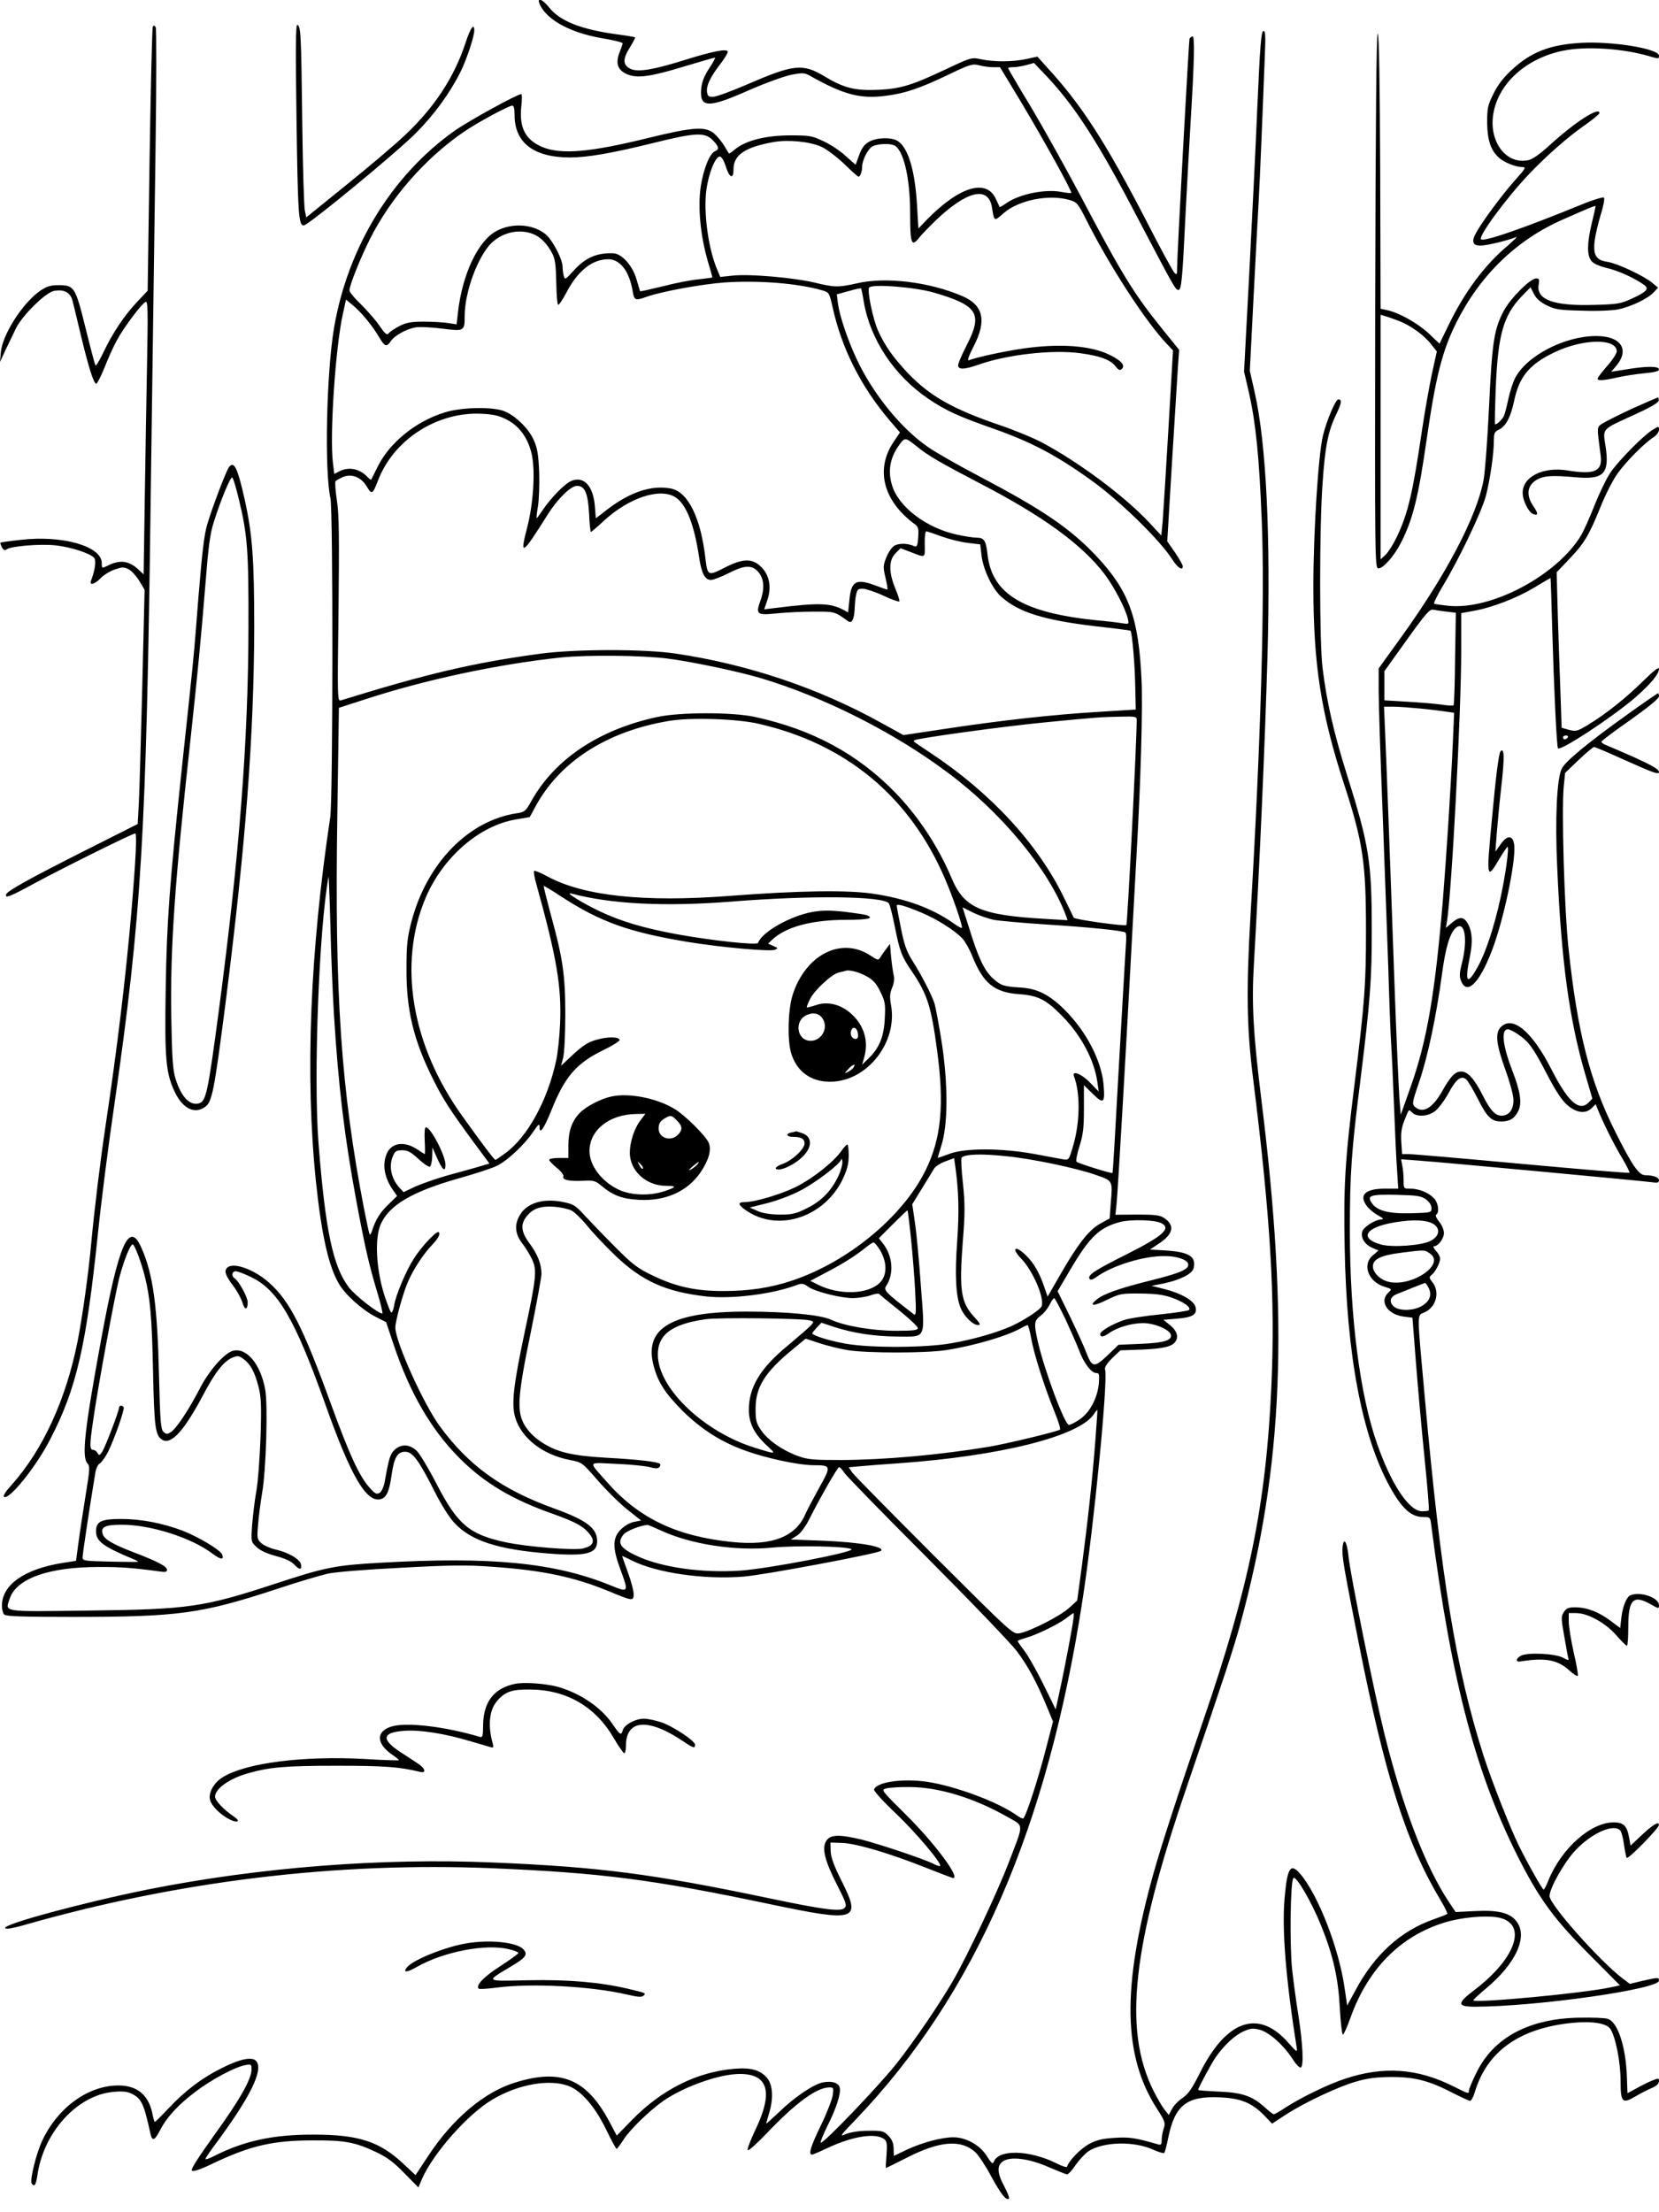 <?xml version="1.0" standalone="no"?>
<!DOCTYPE svg PUBLIC "-//W3C//DTD SVG 20010904//EN"
 "http://www.w3.org/TR/2001/REC-SVG-20010904/DTD/svg10.dtd">
<svg version="1.0" xmlns="http://www.w3.org/2000/svg"
 width="864pt" height="1152pt" viewBox="0 0 864 1152"
 preserveAspectRatio="xMidYMid meet">

<g transform="translate(0,1152) scale(0.1,-0.1)"
fill="#000000" stroke="none">
<path d="M2814 11491 c41 -79 160 -142 321 -170 61 -10 109 -22 108 -27 -1 -5
-9 -28 -18 -51 -20 -56 -7 -89 42 -110 53 -22 120 -13 300 42 83 25 153 45
157 45 3 0 -10 -25 -30 -55 -26 -39 -38 -70 -42 -105 -10 -103 34 -105 248
-10 89 39 187 74 223 81 60 11 68 11 103 -10 169 -94 255 -117 386 -100 100
12 181 40 327 110 114 55 127 58 160 49 20 -5 52 -10 72 -10 l37 0 110 -182
c118 -197 267 -466 261 -473 -2 -2 -27 1 -54 6 -82 15 -213 -11 -281 -57 -20
-14 -37 -24 -38 -22 -1 2 -9 20 -19 41 -49 109 -191 66 -361 -108 l-43 -45 -7
118 c-10 180 -45 299 -98 336 -32 23 -115 21 -155 -4 -22 -13 -37 -34 -49 -69
l-18 -49 -51 45 c-27 26 -79 60 -115 77 -61 29 -73 31 -175 31 -126 0 -231
-27 -285 -71 -17 -15 -32 -25 -34 -23 -1 2 -13 21 -25 41 -12 20 -36 49 -52
63 -46 38 -109 34 -345 -24 -306 -75 -453 -87 -551 -46 -87 37 -120 101 -108
212 4 35 4 63 0 63 -21 0 -277 -141 -349 -192 -326 -232 -554 -605 -626 -1023
-40 -238 -51 -746 -19 -890 14 -61 13 -1567 -1 -1660 -106 -703 -131 -1349
-75 -1894 29 -279 66 -445 120 -536 32 -56 120 -135 189 -171 l57 -29 40 -120
c85 -251 193 -437 339 -585 132 -133 277 -219 494 -295 117 -42 158 -65 190
-108 26 -35 14 -57 -35 -70 -45 -12 -299 8 -411 33 -184 40 -245 92 -352 298
-42 82 -90 162 -106 177 -37 35 -81 37 -115 5 -23 -22 -29 -40 -52 -169 -5
-25 -16 -49 -26 -55 -16 -9 -24 -5 -54 29 -53 61 -102 167 -198 430 -147 404
-216 540 -323 635 -80 72 -193 111 -221 76 -14 -17 -6 -40 36 -95 18 -24 38
-61 45 -82 12 -43 28 -43 28 0 0 26 -47 112 -69 125 -17 11 -13 36 7 36 9 0
44 -13 77 -29 142 -67 230 -217 390 -666 133 -374 213 -510 287 -492 31 8 46
41 58 130 13 88 30 117 70 117 39 0 71 -44 152 -204 36 -72 77 -137 105 -167
87 -93 225 -138 491 -159 194 -15 252 -1 252 64 0 68 -54 109 -222 170 -275
99 -448 224 -599 431 -83 114 -227 432 -230 509 -2 31 40 183 66 242 30 69 85
151 130 196 21 22 35 45 33 55 -3 14 -13 9 -51 -29 -26 -26 -63 -72 -82 -103
-40 -61 -94 -190 -102 -241 -3 -19 -9 -37 -14 -39 -4 -3 -21 40 -39 96 -41
134 -49 288 -18 362 44 101 162 171 408 241 86 24 175 53 200 66 55 28 142
110 186 175 29 43 34 46 34 25 0 -41 24 -6 64 94 68 169 128 239 265 306 50
24 90 49 88 55 -6 17 -64 17 -122 0 -42 -12 -70 -30 -119 -75 l-64 -60 11 42
c6 24 11 124 11 223 0 205 -12 293 -76 524 -21 79 -38 145 -36 147 2 1 42 -22
88 -53 206 -134 354 -187 661 -238 176 -29 429 -51 455 -41 17 8 17 9 -9 20
l-27 12 22 21 c72 67 206 103 386 103 112 0 147 8 106 24 -9 4 -62 11 -116 18
-77 8 -116 8 -167 -1 -116 -21 -264 -105 -283 -161 -4 -14 -241 12 -423 45
-173 32 -291 67 -401 119 -92 44 -186 102 -149 93 211 -56 489 -69 835 -42
411 33 788 29 819 -9 5 -6 19 -60 31 -121 26 -130 35 -155 90 -235 79 -117
100 -181 130 -408 39 -286 22 -461 -60 -627 -120 -243 -407 -479 -699 -575
-113 -37 -220 -53 -356 -53 -143 0 -246 23 -362 79 -81 38 -107 58 -196 147
-56 56 -127 130 -158 163 -50 56 -61 63 -114 74 -105 22 -191 -4 -228 -68 -29
-49 -25 -97 12 -146 18 -22 41 -61 52 -84 26 -56 22 -96 -37 -372 -61 -287
-71 -380 -51 -451 32 -108 143 -195 286 -222 62 -12 63 -13 144 -106 45 -52
114 -120 154 -152 l72 -57 -36 -7 c-22 -4 -50 -20 -70 -40 -43 -43 -44 -94 -3
-205 46 -125 46 -125 -57 -83 -289 116 -617 148 -1193 115 -234 -13 -287 -24
-540 -107 -381 -125 -454 -136 -982 -142 -454 -6 -431 -9 -408 61 35 106 203
166 466 166 116 0 173 -4 321 -24 24 -4 33 -1 33 9 0 18 -52 45 -173 91 -109
42 -154 68 -162 95 -12 37 11 49 99 49 152 0 364 -68 473 -151 43 -32 61 -34
50 -4 -10 24 -122 91 -206 124 -104 39 -216 61 -320 61 -103 0 -131 -13 -131
-64 0 -52 36 -79 194 -145 16 -6 27 -13 25 -14 -2 -1 -68 -1 -146 1 -133 3
-143 4 -143 22 0 16 33 238 66 438 4 25 14 47 25 52 9 6 29 34 43 62 35 73 86
219 80 230 -7 11 -24 10 -24 -2 0 -18 -71 -203 -87 -229 -14 -21 -17 -22 -25
-8 -5 10 -16 17 -23 17 -19 0 -19 25 1 159 23 163 112 646 135 736 23 88 57
175 70 175 9 0 43 -87 63 -166 28 -112 37 -210 43 -494 6 -296 12 -338 50
-359 46 -24 113 50 209 231 64 122 109 179 154 198 28 11 34 11 58 -7 37 -27
58 -67 78 -143 14 -54 16 -97 11 -260 -4 -107 -13 -235 -22 -285 -9 -49 -18
-129 -22 -177 -6 -87 -6 -87 24 -115 19 -18 55 -34 100 -46 45 -12 79 -27 93
-42 29 -31 42 -32 38 -3 -4 27 -63 63 -133 79 -27 6 -61 21 -74 33 -22 20 -23
26 -17 96 3 41 13 116 21 165 21 119 31 461 16 540 -24 131 -96 218 -167 201
-44 -11 -124 -101 -173 -196 -58 -112 -124 -212 -152 -228 -18 -12 -24 -11
-38 2 -14 14 -17 57 -23 294 -8 361 -31 529 -92 665 -64 145 -118 20 -211
-488 -85 -463 -100 -602 -70 -635 14 -15 13 -32 -9 -166 -13 -82 -30 -192 -37
-245 l-13 -97 -70 -11 c-200 -32 -316 -114 -316 -223 0 -19 5 -39 12 -46 9 -9
101 -12 353 -12 557 0 671 16 1066 145 107 36 227 71 265 80 40 9 203 22 384
31 256 14 345 15 475 5 260 -18 425 -53 605 -127 125 -52 130 -53 130 -15 0
17 -13 67 -30 113 -16 45 -30 83 -30 85 0 1 23 -9 50 -23 129 -65 378 -101
584 -84 110 9 699 120 714 134 22 22 -111 45 -306 53 l-164 6 32 20 c19 12 43
44 62 81 57 113 150 276 158 276 4 0 16 -12 26 -28 9 -15 203 -214 431 -442
227 -228 438 -448 469 -489 59 -79 101 -157 155 -286 l33 -80 -33 -127 c-43
-170 -111 -378 -123 -378 -5 0 -22 8 -36 19 -97 68 -316 150 -462 172 -127 19
-265 0 -278 -40 -2 -7 46 -61 113 -124 105 -100 243 -263 231 -274 -2 -2 -18
2 -34 11 -46 24 -288 105 -377 127 -114 27 -160 26 -181 -6 -25 -38 -10 -101
53 -226 50 -98 55 -112 41 -125 -20 -20 -107 -9 -393 51 -606 127 -884 163
-1435 186 -582 25 -1220 -25 -1798 -140 -338 -68 -764 -183 -745 -202 6 -6 41
0 94 15 806 231 1632 331 2448 297 563 -24 827 -58 1432 -185 460 -97 486 -89
384 115 -42 83 -57 125 -59 158 l-1 46 60 -2 c73 -2 248 -54 437 -129 75 -30
139 -54 142 -54 39 0 -97 183 -248 332 -128 127 -128 127 -100 135 16 4 72 8
124 7 151 -1 335 -58 504 -154 91 -52 90 -29 9 -240 -59 -155 -214 -483 -290
-615 -71 -122 -190 -297 -289 -425 -88 -113 -389 -428 -400 -418 -3 3 13 41
34 85 47 92 73 173 65 202 -6 25 -40 36 -87 27 -48 -9 -149 -77 -228 -154 -38
-36 -68 -63 -68 -61 0 2 7 26 15 53 24 78 20 149 -10 185 -35 41 -83 55 -169
48 -195 -16 -378 -107 -533 -265 l-81 -83 -36 68 c-120 227 -254 284 -497 207
-159 -50 -321 -187 -447 -378 l-68 -103 -62 58 c-124 117 -234 153 -467 153
-210 1 -362 -32 -517 -110 -27 -14 -48 -21 -48 -17 0 5 25 42 56 83 176 238
245 377 210 425 -19 27 -83 15 -180 -34 -102 -50 -192 -118 -278 -210 -37 -39
-69 -71 -72 -71 -2 0 -7 17 -11 37 -19 102 -79 153 -178 153 -157 0 -314 -113
-396 -285 -31 -65 -67 -207 -56 -225 13 -21 22 -9 29 38 31 228 209 424 400
439 46 4 71 1 94 -11 50 -26 61 -51 96 -209 9 -39 22 -34 50 21 34 66 94 132
186 201 84 63 203 127 258 137 30 6 32 5 32 -23 0 -50 -64 -162 -196 -344 -84
-117 -121 -176 -115 -182 7 -7 42 4 108 36 195 93 314 121 523 121 165 1 219
-9 329 -61 57 -27 93 -54 147 -110 l73 -74 19 45 c61 137 240 338 367 413 135
80 298 108 397 70 67 -26 138 -109 196 -229 26 -54 50 -98 53 -98 3 0 20 22
37 49 35 54 137 152 207 201 109 75 293 140 398 140 149 0 175 -95 81 -291
-26 -55 -44 -102 -40 -106 5 -5 51 38 105 94 146 153 254 232 320 233 22 0 23
-3 18 -40 -3 -22 -30 -92 -61 -156 -54 -111 -67 -154 -47 -154 5 0 42 16 82
35 133 62 252 80 296 44 12 -11 14 -27 10 -81 -3 -38 -5 -68 -3 -68 1 0 50 24
109 54 172 88 283 96 357 28 16 -15 54 -72 83 -127 51 -93 78 -127 92 -114 3
4 -8 32 -25 64 -38 71 -39 109 -5 131 40 26 138 13 238 -32 45 -19 87 -36 93
-37 7 -1 27 20 45 48 19 27 49 59 67 72 76 50 238 55 339 8 29 -13 55 -20 57
-16 3 4 12 39 20 78 35 171 96 219 270 211 108 -5 163 -27 229 -93 l42 -44 70
46 c100 65 277 148 370 174 59 17 108 23 185 23 121 0 195 -20 320 -85 42 -21
80 -39 86 -39 6 0 17 19 24 43 64 215 233 335 508 363 106 10 179 -2 199 -32
27 -42 53 -172 53 -272 0 -111 9 -120 79 -78 25 15 63 34 84 43 24 10 37 23
37 35 0 17 -2 17 -37 3 -21 -9 -58 -27 -82 -41 -24 -13 -44 -24 -45 -24 0 0
-2 36 -3 80 -5 161 -48 293 -101 307 -15 5 -79 7 -142 6 -265 -3 -452 -103
-541 -287 -22 -44 -39 -86 -39 -93 0 -18 -2 -17 -78 21 -190 96 -367 108 -570
40 -87 -29 -219 -93 -304 -147 -31 -21 -60 -37 -64 -37 -4 0 -25 16 -47 36
-65 59 -117 77 -239 82 -60 3 -108 6 -108 9 0 10 66 132 90 168 44 64 100 116
147 137 36 16 49 17 84 8 49 -13 124 -80 170 -151 17 -28 37 -48 43 -46 17 6
11 123 -12 272 -12 72 -26 180 -33 242 -13 131 -9 457 7 473 14 14 93 -121
145 -249 63 -157 89 -275 97 -431 4 -74 11 -135 16 -135 4 0 23 41 40 90 91
253 260 424 491 494 81 25 201 37 270 27 163 -25 108 -208 -115 -378 -94 -71
-93 -88 3 -88 320 1 957 91 957 136 0 18 -4 17 -85 -1 l-67 -16 -36 27 c-122
93 -382 386 -382 430 0 42 79 181 138 242 86 89 198 137 231 99 6 -8 15 -42
19 -75 5 -34 11 -64 14 -67 8 -8 168 155 168 172 0 21 -34 0 -96 -59 l-52 -49
-7 38 c-11 65 -29 83 -81 83 -120 0 -272 -136 -340 -302 -10 -27 -22 -48 -25
-48 -6 0 -81 132 -129 229 -44 89 -141 336 -183 466 -144 450 -222 924 -306
1860 -42 461 -42 434 -4 450 62 26 84 106 43 158 -18 22 -18 26 -4 38 20 16
44 63 44 85 0 10 -10 28 -22 41 -12 13 -16 23 -10 23 22 0 52 40 52 69 0 17
-11 42 -25 59 -15 19 -21 33 -15 37 17 11 11 60 -11 84 -28 30 -79 51 -124 51
-35 0 -35 0 -35 44 0 24 -3 58 -7 76 l-6 33 94 -7 c137 -10 1156 -105 1207
-112 33 -5 42 -3 42 9 0 16 -29 27 -72 27 -33 0 -68 51 -157 229 -130 259
-196 516 -242 951 -22 201 -37 725 -25 845 l7 70 71 68 c39 37 75 67 80 67 5
0 83 -33 173 -74 138 -62 165 -71 165 -56 0 13 -32 32 -126 75 -70 31 -137 60
-150 65 -13 5 -24 13 -24 17 0 5 67 55 150 113 93 66 149 112 150 123 0 9 -2
17 -5 17 -2 0 -78 -52 -167 -116 -193 -138 -315 -238 -334 -276 -26 -49 -36
-262 -24 -517 21 -486 63 -793 147 -1079 l36 -123 -20 -21 c-49 -48 -107 4
-193 173 -102 200 -205 285 -266 218 -28 -31 -21 -90 26 -220 23 -63 42 -133
42 -156 1 -51 -23 -83 -62 -83 -33 0 -59 28 -98 106 -43 85 -78 124 -111 124
-33 0 -56 -24 -100 -102 -50 -89 -101 -119 -142 -82 -16 14 -15 22 22 130 45
131 89 342 118 555 19 145 42 221 74 248 46 37 62 -60 31 -184 -14 -54 -14
-70 -4 -95 33 -80 106 4 173 196 59 171 115 453 102 520 -8 46 -37 45 -70 -3
l-27 -38 7 95 c4 52 15 167 25 255 16 143 14 193 -5 173 -9 -9 -24 -123 -45
-352 -30 -312 -28 -323 39 -208 20 33 39 61 42 62 10 0 -11 -152 -37 -269 -33
-150 -77 -283 -118 -356 -55 -100 -69 -82 -41 53 15 73 13 127 -8 167 -21 42
-44 45 -86 9 l-31 -26 5 29 c25 143 75 1095 75 1417 l0 193 65 12 c98 17 225
67 317 122 44 27 82 49 83 49 1 0 5 -120 9 -267 8 -286 23 -614 30 -620 14
-15 278 159 397 260 83 72 129 126 129 154 0 12 -27 -9 -83 -64 -90 -89 -195
-172 -287 -228 -55 -33 -62 -35 -98 -26 l-39 11 -6 177 c-4 98 -10 280 -14
406 l-6 227 65 68 c78 81 103 123 163 271 25 63 65 142 89 175 45 63 140 159
189 190 15 10 27 27 27 38 0 19 -1 19 -31 1 -50 -30 -182 -164 -224 -227 -21
-32 -57 -108 -81 -168 -23 -59 -54 -128 -68 -153 -123 -208 -464 -392 -691
-370 -38 4 -73 9 -76 11 -4 2 15 41 42 87 86 141 205 391 227 473 22 84 42
220 42 291 0 37 4 45 25 55 37 17 62 64 80 148 27 129 79 192 210 255 150 72
325 74 325 5 0 -10 -22 -45 -50 -76 -27 -31 -50 -61 -50 -66 0 -12 30 -10 102
6 35 8 98 18 141 22 55 5 77 11 77 20 0 18 -66 18 -172 0 l-77 -12 25 29 c73
86 27 157 -103 157 -165 0 -363 -103 -423 -220 -11 -22 -27 -71 -35 -110 -8
-39 -19 -79 -24 -89 -11 -20 -40 -46 -45 -40 -2 2 0 90 4 194 12 275 40 372
135 472 l46 47 17 -34 c12 -24 33 -43 67 -60 44 -22 66 -25 186 -28 78 -3 159
1 188 7 66 14 153 56 183 88 l23 25 -30 25 c-45 37 -181 101 -232 109 -61 9
-77 34 -68 111 4 32 19 93 32 137 14 43 21 82 16 87 -4 4 -58 -12 -118 -37
-306 -125 -508 -195 -522 -180 -15 15 133 216 249 338 90 95 200 192 290 255
43 30 78 59 78 64 0 35 -125 -45 -257 -165 -57 -52 -93 -77 -117 -81 -117 -22
-207 105 -177 252 30 153 172 279 358 318 120 26 318 13 460 -30 40 -12 43
-12 43 5 0 36 -239 75 -400 67 -168 -9 -266 -47 -369 -143 -41 -38 -71 -77
-93 -122 -30 -60 -33 -75 -33 -152 1 -89 19 -144 62 -182 25 -23 87 -48 118
-48 25 0 23 -4 -36 -70 -66 -74 -172 -217 -203 -275 -24 -44 -16 -65 26 -64
32 0 142 27 183 44 11 5 -8 -14 -41 -43 -119 -99 -224 -239 -306 -407 l-51
-105 -58 55 c-59 54 -154 107 -216 120 l-33 7 -2 716 c-2 470 -6 717 -13 717
-7 0 -11 -473 -13 -1392 -2 -1359 -2 -1393 17 -1393 26 0 84 67 119 137 61
121 89 236 132 535 48 332 82 463 156 611 124 246 314 429 554 534 140 62 170
74 170 69 0 -3 -9 -42 -20 -88 -25 -104 -26 -169 -2 -197 10 -14 41 -27 81
-37 59 -13 149 -55 195 -89 26 -20 11 -35 -67 -71 -57 -26 -74 -29 -199 -32
-206 -6 -297 27 -285 104 5 29 3 34 -13 34 -30 0 -134 -104 -168 -168 -51 -96
-61 -160 -77 -497 -8 -170 -21 -345 -29 -387 -36 -189 -194 -490 -425 -811
l-121 -168 0 -117 c0 -64 9 -342 20 -617 10 -275 24 -644 30 -820 5 -176 12
-356 15 -400 3 -44 10 -190 15 -325 5 -135 12 -287 16 -337 l6 -93 -69 0
c-105 0 -139 -34 -92 -94 11 -14 37 -35 57 -46 23 -12 30 -19 19 -20 -35 0
-97 -40 -103 -65 -8 -32 15 -68 55 -84 l30 -13 -29 -25 c-58 -48 -24 -139 61
-164 39 -12 39 -12 19 -31 -48 -45 -4 -113 79 -124 l47 -6 18 -232 c10 -127
30 -352 45 -499 15 -147 25 -270 22 -272 -2 -3 -18 -5 -35 -5 -67 0 -160 139
-234 351 -90 256 -142 662 -142 1110 0 297 8 414 55 784 50 404 60 527 59 790
0 346 -14 436 -129 800 -69 219 -105 378 -127 555 -17 135 -17 732 0 965 13
191 29 271 72 359 27 57 30 76 10 76 -14 0 -60 -107 -80 -188 -24 -97 -50
-502 -50 -784 0 -408 40 -664 160 -1032 99 -304 114 -409 114 -761 0 -279 -6
-368 -59 -795 -51 -408 -58 -534 -52 -858 10 -557 90 -979 234 -1242 63 -115
112 -160 175 -160 36 0 37 -1 42 -43 107 -827 235 -1307 467 -1757 102 -197
180 -302 360 -482 l156 -157 -48 -10 c-143 -31 -700 -83 -716 -68 -2 2 28 30
65 61 160 133 223 276 157 354 -35 42 -95 56 -215 50 l-99 -5 -35 52 c-123
185 -242 496 -337 880 -52 210 -177 826 -186 921 -8 78 -26 103 -31 45 -4 -43
4 -91 84 -496 138 -699 249 -1046 431 -1348 19 -32 33 -61 30 -64 -3 -3 -35
-15 -71 -28 -171 -60 -307 -183 -407 -370 l-43 -79 -13 89 c-29 207 -137 485
-230 595 -52 62 -69 35 -83 -126 -14 -164 6 -416 64 -783 3 -20 -6 -13 -46 33
-154 175 -322 117 -460 -161 -40 -80 -60 -108 -89 -128 -21 -14 -46 -39 -55
-57 l-17 -32 -23 29 c-13 17 -39 62 -58 100 -157 317 -109 751 173 1575 206
604 242 715 280 851 225 828 255 1569 110 2733 -42 341 -51 499 -39 701 30
519 58 1151 71 1609 17 625 -6 1101 -66 1370 l-26 115 20 393 c11 216 23 436
26 488 3 52 10 201 15 330 5 129 13 309 16 399 6 138 5 163 -7 159 -11 -4 -17
-80 -31 -399 -9 -217 -29 -614 -43 -884 l-26 -490 26 -112 c35 -157 53 -332
66 -661 17 -398 -4 -1137 -58 -2052 -23 -393 -20 -587 11 -840 94 -750 118
-1164 97 -1625 -28 -611 -115 -1036 -353 -1730 -139 -406 -221 -659 -262 -805
-164 -590 -158 -947 20 -1222 41 -64 44 -73 35 -101 -6 -16 -11 -43 -11 -60 0
-26 -3 -29 -22 -23 -117 34 -148 38 -224 33 -65 -4 -93 -11 -134 -33 -43 -24
-102 -84 -113 -117 -1 -5 -25 2 -52 16 -141 71 -304 76 -329 10 -6 -14 -13 -9
-37 30 -35 56 -108 97 -174 97 -60 0 -158 -26 -239 -63 l-71 -34 -1 40 c-1 28
-9 46 -28 66 -24 24 -33 26 -104 25 -48 0 -91 -7 -116 -17 -36 -16 -32 -10 54
79 618 647 997 1516 1179 2710 59 384 133 1141 116 1193 -3 11 9 30 37 58 l43
41 116 4 c109 5 154 16 171 42 17 25 7 56 -27 84 l-36 29 72 6 c82 7 105 22
95 61 -8 33 -74 71 -161 93 l-68 17 62 12 c86 18 150 50 157 79 15 61 -22 85
-144 93 l-83 5 51 34 c71 48 79 93 23 130 -22 15 -48 18 -140 18 l-114 -1 6
56 c7 71 47 757 85 1470 6 107 15 272 20 365 21 370 32 757 25 895 -15 326
-66 464 -236 645 -138 145 -276 239 -608 414 -107 56 -228 125 -268 153 -141
97 -289 280 -372 459 -48 103 -88 223 -97 288 l-6 48 62 17 c34 10 63 16 65
14 1 -2 8 -34 14 -72 34 -196 159 -383 336 -503 92 -62 155 -91 346 -158 187
-66 321 -136 499 -264 148 -105 363 -315 427 -417 26 -41 53 -58 53 -33 0 6
-18 38 -40 71 l-41 59 25 417 c14 229 28 454 31 498 l6 82 -85 105 c-154 191
-211 285 -426 692 -79 149 -196 359 -261 468 -66 108 -119 200 -119 202 0 3
12 5 28 5 15 0 45 5 67 11 l40 11 63 -66 c151 -160 272 -348 482 -751 186
-354 192 -365 207 -365 16 0 21 53 38 410 9 168 20 373 25 455 20 326 23 455
11 455 -6 0 -14 -6 -16 -12 -4 -14 -65 -1127 -65 -1203 0 -26 -2 -27 -14 -15
-8 8 -72 125 -141 260 -217 420 -343 615 -523 810 l-49 55 -60 -13 c-73 -15
-166 -15 -233 -1 -50 11 -52 10 -178 -49 -182 -86 -239 -104 -358 -110 -121
-5 -178 9 -278 69 -116 70 -161 65 -410 -43 -77 -33 -153 -61 -170 -62 -27 -1
-31 3 -34 26 -4 32 17 76 69 144 22 28 39 57 39 64 0 18 -71 5 -219 -41 -168
-53 -249 -66 -287 -48 -41 20 -42 51 -4 111 17 28 29 52 28 53 -2 2 -41 9 -88
15 -193 26 -304 69 -361 142 -38 47 -68 54 -45 9z m-134 -573 c1 -142 101
-218 288 -218 92 0 218 22 433 75 221 55 269 57 310 16 33 -33 36 -49 14 -58
-29 -10 -63 -97 -76 -188 -15 -106 -1 -251 36 -381 14 -46 25 -86 25 -88 0 -2
-30 -6 -67 -10 -38 -3 -122 -19 -187 -36 -66 -16 -121 -28 -122 -27 -1 1 -9
29 -19 62 -20 71 -76 134 -121 136 -87 3 -146 -23 -208 -92 -41 -45 -44 -47
-50 -26 -3 12 -6 33 -6 47 0 41 -55 145 -92 173 -65 50 -169 57 -249 16 -97
-49 -181 -223 -204 -426 l-7 -62 -46 7 c-26 4 -83 7 -127 7 -64 0 -89 -5 -125
-23 -25 -13 -50 -30 -56 -38 -9 -11 -18 -3 -48 40 -20 30 -64 79 -96 111 -33
31 -60 64 -60 73 0 26 56 166 106 266 109 217 289 422 489 559 68 47 234 137
253 137 8 0 12 -17 12 -52z m1597 -162 c30 -14 81 -53 120 -90 37 -36 70 -66
74 -66 9 0 19 27 19 51 0 36 31 96 56 108 27 12 83 15 109 5 49 -19 85 -166
85 -354 0 -160 7 -178 46 -129 15 19 55 60 88 92 162 154 273 180 292 68 12
-76 11 -75 61 -31 79 69 238 100 345 68 37 -11 43 -19 85 -102 119 -237 308
-529 419 -646 l33 -35 -24 -410 c-13 -225 -27 -442 -30 -482 l-7 -72 -61 66
c-129 138 -362 312 -557 417 -47 25 -146 66 -220 91 -249 85 -366 152 -481
271 -77 82 -121 144 -156 222 -27 60 -57 207 -47 224 13 21 240 3 339 -26 228
-67 254 -109 170 -273 -25 -48 -45 -95 -45 -105 0 -24 32 -23 106 3 151 53
383 79 528 60 105 -14 159 -34 186 -69 16 -20 23 -23 33 -13 18 18 -2 43 -64
73 -98 49 -263 61 -458 32 -95 -14 -233 -44 -275 -60 -10 -4 -2 20 24 71 70
134 52 216 -58 263 -172 74 -401 102 -552 66 -94 -21 -114 -21 -220 5 -107 25
-332 45 -421 36 l-68 -7 -16 38 c-47 112 -72 299 -56 417 12 87 47 172 70 172
8 0 21 -21 30 -49 20 -64 41 -72 41 -18 0 75 59 115 207 142 78 14 189 3 250
-24z m-1487 -461 c32 -17 63 -50 86 -95 15 -28 19 -59 21 -150 1 -63 5 -116
10 -117 4 -2 23 26 42 62 59 114 135 175 219 175 62 0 110 -63 127 -167 8 -48
13 -50 74 -28 81 28 284 65 404 74 178 12 381 -4 509 -41 36 -10 37 -13 54
-87 47 -215 148 -415 297 -590 l54 -63 -33 -49 c-97 -144 -54 -309 112 -430
16 -12 19 -23 16 -67 -3 -45 -7 -52 -21 -46 -35 16 -82 16 -105 1 -13 -9 -32
-37 -41 -62 -16 -41 -16 -50 -3 -105 8 -33 12 -60 9 -60 -3 0 -30 9 -59 20
-105 40 -130 25 -139 -81 l-6 -58 -28 15 c-67 34 -126 36 -351 8 l-58 -7 16
47 c23 67 12 130 -31 173 -47 47 -96 46 -193 -4 -84 -43 -87 -42 -98 47 -24
214 -91 349 -180 366 -100 19 -209 -17 -326 -105 l-65 -50 -5 64 c-9 106 -58
158 -124 130 -33 -14 -107 -90 -149 -153 -15 -23 -29 -41 -30 -40 -2 2 1 30 7
63 5 33 8 112 6 175 -4 92 -9 126 -28 168 -28 64 -105 136 -163 154 -68 21
-221 16 -302 -10 -149 -46 -285 -156 -347 -280 -18 -37 -34 -68 -35 -70 -1 -2
-11 6 -23 18 -40 40 -95 50 -142 26 l-27 -14 -7 56 c-18 143 13 605 52 779
l16 73 35 -29 c45 -37 103 -108 137 -166 30 -51 39 -54 61 -22 19 29 79 63
128 72 20 4 82 1 138 -6 117 -15 119 -14 119 66 0 125 69 310 139 379 63 61
158 78 231 41z m4495 -446 c62 -24 134 -76 170 -124 l28 -35 -27 -123 c-14
-67 -37 -198 -51 -292 -48 -325 -72 -428 -130 -550 -18 -38 -45 -81 -59 -94
l-26 -24 0 637 0 637 23 -7 c12 -3 45 -15 72 -25z m-4642 -516 c65 -35 109
-98 127 -182 18 -86 8 -251 -24 -376 -41 -157 -28 -149 108 68 50 79 119 147
151 147 41 0 57 -38 63 -145 2 -52 7 -95 9 -95 3 0 34 26 69 59 131 120 291
172 371 122 56 -35 98 -141 123 -307 13 -90 31 -124 63 -124 12 0 53 16 91 35
80 41 118 44 150 12 34 -34 40 -85 18 -150 -28 -77 -22 -82 85 -71 48 5 135 9
193 9 109 0 106 1 177 -50 19 -14 32 10 34 65 1 25 4 59 8 75 6 26 11 30 37
29 16 -1 65 -17 107 -37 42 -20 79 -32 81 -29 2 4 -7 34 -21 67 -35 84 -35
147 0 183 l27 27 48 -18 c85 -33 79 -36 78 40 -1 40 3 67 9 66 6 -1 42 -13 80
-27 39 -14 99 -29 135 -33 l65 -8 7 -60 c10 -75 57 -173 104 -214 91 -80 220
-120 487 -152 100 -11 183 -22 184 -23 9 -8 23 -172 25 -281 l3 -130 -193 -12
c-236 -14 -506 -44 -797 -88 l-220 -33 -116 64 c-326 181 -694 305 -1074 361
-165 24 -520 23 -700 -1 -349 -47 -590 -104 -1039 -243 -19 -6 -19 4 -13 470
4 379 3 495 -8 568 -8 51 -11 97 -8 102 3 5 21 15 39 23 46 19 96 -1 125 -51
25 -42 30 -39 57 31 81 215 311 363 545 349 61 -3 90 -11 130 -32z m2132 -138
c62 -50 114 -80 330 -193 331 -172 530 -318 647 -471 50 -66 110 -181 122
-234 6 -27 5 -28 -26 -23 -18 3 -80 11 -138 16 -382 39 -544 137 -567 343 -8
72 -18 87 -56 87 -18 0 -62 7 -99 15 -163 34 -310 146 -343 260 -22 73 -9 142
36 205 32 44 32 44 94 -5z m2758 -860 l49 -6 -4 -239 c-1 -131 -5 -240 -8
-243 -3 -3 -32 -1 -65 4 -33 5 -113 11 -177 15 l-118 7 0 76 0 76 116 162 c98
137 120 162 138 158 11 -2 43 -7 69 -10z m-4053 -245 c125 -16 362 -66 481
-101 331 -99 696 -283 977 -494 279 -208 522 -502 612 -739 l10 -28 -117 7
c-335 19 -422 57 -487 212 -69 163 -170 317 -290 442 -197 204 -435 333 -736
398 -117 25 -390 25 -508 -1 -302 -65 -533 -219 -655 -438 -29 -52 -35 -57
-75 -63 -253 -38 -469 -260 -549 -564 -21 -80 -26 -120 -26 -241 -2 -218 37
-379 141 -585 50 -101 89 -160 208 -322 l83 -112 -67 -20 c-37 -10 -110 -31
-162 -45 -52 -15 -123 -40 -157 -55 l-61 -29 -20 21 c-44 48 -58 112 -37 163
12 30 18 34 50 34 29 0 45 -9 85 -46 27 -25 54 -43 59 -39 6 3 11 27 12 53 l1
47 25 -57 c28 -62 43 -74 43 -33 0 47 -77 195 -102 195 -6 0 -8 -27 -6 -70 2
-39 2 -70 0 -70 -1 0 -20 12 -41 26 -65 42 -129 34 -155 -20 -26 -56 -16 -124
28 -189 l24 -35 -48 -47 c-43 -42 -65 -79 -84 -139 -4 -10 -8 -17 -11 -14 -2
2 -15 62 -29 133 -120 622 -154 1117 -139 2059 l8 550 130 42 c317 104 696
185 1025 220 138 14 421 12 560 -6z m3920 -260 c52 -5 113 -13 134 -16 l39 -6
-7 -162 c-9 -205 -32 -568 -51 -806 -41 -493 -83 -737 -167 -976 l-53 -149 -7
85 c-3 47 -14 283 -23 525 -31 874 -45 1233 -51 1373 l-6 142 48 0 c27 0 92
-5 144 -10z m-1480 -57 c0 -114 -48 -1065 -54 -1070 -7 -8 -271 29 -274 38 -2
5 -26 54 -53 109 -136 278 -380 542 -694 750 -95 63 -90 59 -83 65 10 10 474
74 688 94 265 26 285 27 388 29 72 2 82 0 82 -15z m-1969 -22 c458 -105 790
-382 973 -813 40 -94 86 -227 86 -249 0 -5 -21 6 -47 25 -108 76 -247 127
-416 152 -133 20 -391 16 -742 -11 -452 -35 -765 -1 -954 101 -35 19 -66 32
-69 29 -4 -3 1 -34 11 -68 107 -385 132 -535 124 -727 -3 -69 -12 -156 -21
-195 -45 -207 -149 -396 -264 -480 -26 -19 -49 -35 -52 -35 -6 0 -75 92 -173
229 -264 368 -335 792 -191 1134 90 213 280 378 472 410 l71 12 27 50 c126
237 373 397 699 451 112 19 354 11 466 -15z m4214 -71 c-3 -5 -10 -10 -16 -10
-5 0 -9 5 -9 10 0 6 7 10 16 10 8 0 12 -4 9 -10z m-6426 -1440 c24 -385 55
-639 117 -975 45 -241 66 -332 108 -472 19 -62 31 -113 27 -113 -22 0 -141 93
-174 136 -83 109 -122 294 -158 748 -27 340 2 1118 52 1391 1 6 6 -111 10
-260 3 -148 12 -353 18 -455z m3059 528 c81 -34 173 -92 214 -135 14 -15 38
-57 52 -93 57 -141 115 -188 243 -197 99 -7 140 -28 223 -112 99 -100 168
-228 185 -345 l7 -50 -46 47 c-43 45 -95 65 -83 33 34 -89 32 -239 -4 -362
-22 -76 -23 -76 -53 -71 -17 3 -85 16 -151 28 -171 31 -358 31 -439 1 -33 -12
-60 -22 -62 -22 -1 0 7 28 18 63 35 106 36 312 4 529 -15 97 -33 194 -40 215
-17 49 -64 140 -114 220 -31 49 -43 84 -60 170 -12 59 -22 112 -22 117 0 11
42 0 128 -36z m377 -38 c28 -5 156 -17 285 -25 220 -14 385 -31 401 -41 4 -2
6 -28 3 -57 -2 -28 -18 -308 -36 -622 -17 -313 -32 -571 -34 -573 -3 -5 -177
49 -187 58 -5 4 2 41 15 81 19 61 23 96 23 196 l0 122 47 -46 c56 -55 64 -48
55 53 -12 123 -91 275 -202 385 -78 78 -141 110 -224 116 -96 6 -107 10 -150
48 -44 40 -76 106 -123 260 l-35 110 56 -28 c31 -15 79 -31 106 -37z m2729
-595 c58 -39 81 -71 152 -208 47 -90 78 -137 107 -162 48 -41 95 -47 127 -15
l20 20 9 -22 c25 -64 83 -182 125 -252 26 -43 45 -81 42 -83 -2 -3 -253 18
-558 46 -304 28 -569 51 -590 51 l-36 0 -4 63 c-3 46 1 75 16 112 25 63 22 60
41 41 24 -24 83 -20 119 8 17 13 49 55 70 94 40 74 66 93 92 71 9 -7 35 -52
60 -100 48 -96 71 -119 122 -119 44 0 68 14 88 52 22 42 13 103 -32 218 -49
129 -57 210 -21 210 8 0 31 -11 51 -25z m-2663 -636 c134 -13 366 -62 465 -97
90 -31 89 -29 79 -146 l-6 -81 -49 -27 c-59 -33 -115 -104 -206 -262 l-68
-118 -17 49 c-26 76 -54 125 -97 167 -56 54 -77 38 -24 -18 60 -61 123 -206
107 -248 -7 -18 -89 -72 -156 -103 -79 -35 -199 -70 -315 -90 -135 -24 -424
-25 -551 -2 -84 15 -173 43 -173 54 0 2 11 15 24 30 l24 25 66 -22 c99 -32
208 -49 327 -50 156 0 146 -21 125 262 -9 129 -23 278 -31 331 l-14 96 51 83
c28 46 57 92 63 103 7 11 33 28 58 37 l46 17 6 -42 c18 -129 21 -235 10 -391
-13 -177 -7 -287 18 -347 18 -44 64 -89 90 -89 16 0 13 7 -20 43 -69 74 -78
139 -59 389 12 149 12 198 1 305 -8 71 -11 131 -7 135 19 18 102 21 233 7z
m2186 -225 c17 -13 28 -30 28 -45 0 -24 -2 -24 -105 -27 -119 -3 -180 13 -207
55 -25 38 -5 44 134 41 105 -3 125 -6 150 -24z m-4450 -58 c15 -8 52 -43 81
-79 29 -36 95 -106 147 -156 140 -133 262 -188 472 -212 135 -15 350 12 477
61 22 8 32 6 54 -10 35 -26 171 -60 236 -60 28 1 69 7 91 15 21 8 42 11 45 6
3 -4 49 -42 103 -85 53 -43 97 -84 97 -92 0 -11 -23 -14 -112 -14 -124 0 -270
25 -341 58 -53 25 -230 42 -440 42 -387 0 -533 -84 -484 -278 23 -89 59 -145
151 -238 98 -97 203 -164 330 -209 112 -40 276 -75 355 -75 90 0 91 -4 27
-118 -31 -56 -63 -117 -71 -135 -50 -120 -175 -168 -380 -147 -289 29 -485
122 -650 308 -104 118 -110 106 45 99 74 -3 152 -11 174 -17 27 -8 42 -8 49
-1 6 6 8 14 4 18 -12 11 -113 23 -282 32 -183 11 -260 30 -342 86 -32 21 -63
54 -80 82 -43 73 -38 149 31 484 31 152 56 289 56 305 0 51 -20 102 -60 156
-46 61 -51 101 -18 143 33 42 74 56 145 51 34 -3 75 -12 90 -20z m1767 -141
c8 -77 18 -201 22 -275 6 -115 5 -133 -7 -124 -150 116 -159 125 -143 149 41
62 33 155 -17 219 l-22 28 74 74 c40 40 74 72 75 71 2 -1 10 -65 18 -142z
m1305 75 c52 -27 7 -67 -184 -163 -162 -81 -202 -107 -191 -126 5 -8 15 -6 36
9 85 61 249 111 358 109 61 0 116 -19 120 -41 5 -27 -37 -46 -184 -83 -173
-43 -255 -72 -291 -101 -46 -37 -19 -38 54 -2 64 31 73 33 173 32 80 -1 119
-6 164 -22 64 -23 101 -51 88 -64 -4 -4 -73 -15 -153 -23 -79 -8 -164 -21
-188 -30 -62 -22 -121 -57 -121 -72 0 -18 17 -16 48 6 41 29 117 51 175 51 60
0 140 -34 145 -62 5 -28 -37 -41 -157 -46 l-116 -5 -58 -56 c-68 -64 -79 -63
-109 14 -10 28 -48 111 -84 186 l-66 135 67 114 c102 172 151 218 260 247 56
14 182 11 214 -7z m1418 -5 c37 -25 28 -65 -19 -88 -47 -23 -197 -34 -255 -18
-117 32 -83 90 67 115 97 17 172 14 207 -9z m-2882 -138 c36 -63 35 -129 -3
-167 -62 -61 -212 -66 -324 -9 l-38 19 85 45 c87 45 157 90 208 132 16 13 32
23 37 23 5 0 21 -20 35 -43z m2860 -13 c92 -60 -112 -189 -229 -144 -37 14
-66 47 -66 75 0 38 42 58 144 71 126 16 124 16 151 -2z m-6 -178 c19 -35 10
-68 -28 -93 -45 -31 -130 -32 -156 -3 -21 23 -14 47 17 60 57 23 144 58 149
59 3 0 11 -10 18 -23z m-1890 -166 c28 -61 61 -135 72 -165 24 -64 63 -115 88
-115 16 0 17 -7 14 -52 -7 -77 -46 -152 -98 -188 -24 -17 -50 -30 -58 -30 -22
0 -127 282 -162 433 -21 95 -20 110 14 135 17 12 37 38 47 57 9 19 20 35 24
35 4 0 30 -50 59 -110z m-1331 -6 c22 -6 22 -7 5 -26 -10 -11 -64 -58 -119
-104 -144 -118 -204 -217 -204 -336 0 -68 28 -124 91 -183 54 -50 56 -50 -60
-14 -267 83 -504 310 -505 484 -1 105 73 160 248 185 67 10 507 5 544 -6z
m1152 -91 c14 -81 68 -252 120 -380 21 -51 35 -95 30 -98 -18 -11 -280 -74
-370 -89 -262 -43 -540 -68 -770 -69 -145 0 -172 2 -225 21 -81 30 -154 81
-190 132 -26 38 -30 52 -30 114 0 113 49 191 193 309 l68 56 70 -23 c39 -13
106 -30 150 -37 100 -16 404 -16 509 0 150 23 321 74 395 116 14 8 28 14 31
15 4 0 12 -30 19 -67z m334 -542 c-17 -214 -39 -413 -69 -641 l-25 -185 -42
-38 c-47 -43 -203 -122 -258 -132 -35 -6 -36 -5 -443 401 -225 225 -417 420
-428 435 l-19 28 52 5 c29 3 123 10 208 16 533 38 941 141 1017 256 8 13 17
23 18 22 1 -2 -4 -77 -11 -167z m-2262 -461 c155 -72 387 -108 581 -89 128 12
384 7 411 -8 25 -14 -433 -102 -578 -112 -200 -13 -407 16 -536 75 -91 42
-108 69 -72 114 14 17 83 45 123 49 4 1 36 -13 71 -29z m2141 -507 c-19 -110
-52 -276 -70 -356 l-15 -69 -63 129 c-35 70 -79 149 -99 175 -20 26 -36 49
-36 52 0 3 19 10 43 17 55 15 174 73 212 104 17 13 33 24 36 25 3 0 0 -35 -8
-77z"/>
<path d="M796 11382 c-4 -6 -11 -318 -17 -694 l-10 -682 -53 -56 c-68 -72
-129 -163 -176 -262 -21 -44 -40 -76 -43 -71 -3 5 -26 92 -51 193 -53 215 -59
225 -140 225 -44 0 -62 -6 -98 -30 -92 -65 -197 -230 -204 -322 l-4 -48 30 65
c17 36 41 85 53 110 32 66 154 187 198 195 53 10 86 -8 97 -52 5 -21 24 -97
41 -170 42 -176 70 -265 83 -261 5 2 24 39 42 83 17 44 45 107 63 140 36 68
132 196 152 203 11 4 12 -50 7 -309 -3 -173 -9 -493 -12 -712 l-6 -398 -27 25
c-50 47 -97 53 -163 19 -27 -13 -28 -13 -28 15 0 87 -204 146 -420 121 -58 -6
-106 -13 -108 -15 -2 -1 2 -12 8 -24 8 -15 15 -18 24 -11 21 17 175 30 256 21
81 -9 181 -42 200 -65 12 -14 5 -64 -16 -119 -10 -27 20 -19 51 14 15 16 48
36 72 44 40 14 48 14 74 1 15 -8 40 -36 55 -61 l27 -45 -12 -502 c-7 -276 -15
-551 -18 -610 l-6 -108 -266 -134 c-298 -150 -412 -214 -419 -232 -7 -23 17
-14 151 59 148 80 507 258 521 258 10 0 3 -141 -20 -410 -29 -338 -74 -712
-134 -1110 -27 -179 -59 -442 -75 -615 -13 -146 -46 -385 -71 -510 -61 -305
-181 -565 -343 -747 -32 -35 -47 -59 -40 -63 27 -17 168 158 241 301 136 263
187 483 248 1071 16 157 54 457 85 667 142 987 167 1399 190 3181 9 649 20
1459 25 1800 5 340 5 625 1 633 -6 10 -10 11 -15 4z"/>
<path d="M1544 10913 c7 -508 11 -569 38 -567 25 2 479 376 584 481 94 94 177
208 232 318 32 64 72 185 72 216 0 42 -20 14 -45 -63 -59 -179 -160 -334 -313
-479 -48 -46 -184 -162 -302 -257 l-215 -174 -7 34 c-5 18 -11 229 -14 468 -5
454 -8 500 -26 500 -8 0 -9 -130 -4 -477z"/>
<path d="M8500 9392 c-69 -32 -138 -67 -154 -77 -31 -21 -30 -12 -10 -166 11
-83 -30 -102 -171 -79 -128 21 -235 -32 -235 -116 0 -41 30 -101 55 -111 27
-10 27 3 0 42 -40 59 -31 111 24 140 35 18 80 20 193 10 150 -14 181 17 160
159 -15 97 -25 87 151 167 77 35 123 61 125 72 2 9 0 17 -5 17 -4 -1 -64 -27
-133 -58z"/>
<path d="M1193 9088 c-14 -17 -86 -206 -112 -293 -17 -52 -28 -147 -47 -378
-26 -335 -25 -319 -84 -869 -68 -642 -81 -820 -87 -1171 -6 -370 0 -445 48
-545 41 -85 102 -115 156 -77 38 26 48 80 108 545 105 829 147 1381 149 1950
0 355 -9 486 -50 670 -37 165 -55 201 -81 168z m51 -168 c45 -186 51 -268 50
-665 -1 -591 -47 -1185 -154 -1995 -58 -436 -67 -476 -105 -486 -47 -12 -91
34 -120 126 -15 45 -19 104 -23 324 -6 357 18 700 98 1426 40 369 57 547 80
830 15 192 24 261 43 320 40 126 89 242 97 233 5 -4 20 -55 34 -113z"/>
<path d="M4615 6578 c-11 -14 -25 -34 -30 -43 -10 -17 -14 -16 -52 9 -151 100
-338 5 -405 -205 -24 -75 -28 -228 -9 -299 28 -98 102 -154 206 -153 191 1
352 206 315 401 -7 40 -6 59 6 88 10 23 13 48 9 63 -4 14 -10 57 -14 96 l-6
70 -20 -27z m-98 -144 c31 -18 49 -38 68 -79 24 -48 27 -63 23 -137 -4 -94
-28 -155 -84 -209 l-34 -33 10 35 c25 86 1 169 -67 230 -54 49 -123 66 -183
45 -24 -8 -46 -13 -48 -12 -2 2 6 22 17 44 24 48 114 130 150 138 14 3 31 7
36 9 21 6 71 -8 112 -31z m-229 -225 c25 -48 -12 -109 -66 -109 -73 0 -88 106
-19 135 38 16 68 6 85 -26z m180 -72 c2 -19 -1 -27 -13 -27 -19 0 -30 24 -21
46 9 23 31 11 34 -19z m-23 -176 c-3 -6 -16 -16 -28 -22 -21 -11 -21 -10 2 15
23 25 40 29 26 7z"/>
<path d="M3184 5810 c-56 -12 -133 -52 -166 -87 -40 -42 -58 -94 -58 -168 l0
-65 -50 0 c-27 0 -50 -4 -50 -10 0 -5 18 -23 39 -41 22 -17 37 -37 35 -44 -8
-19 28 -27 100 -24 56 3 66 1 96 -24 61 -52 109 -70 196 -75 139 -8 253 43
321 141 45 67 59 117 44 156 -16 37 -124 144 -179 177 -94 56 -236 84 -328 64z
m151 -125 c-32 -41 -55 -113 -55 -169 1 -93 84 -170 187 -171 60 0 58 -7 -10
-29 -72 -24 -171 -21 -233 8 -90 42 -154 126 -154 202 0 109 103 191 243 193
l48 1 -26 -35z m190 0 c30 -29 31 -49 5 -75 -37 -37 -100 -16 -100 33 0 27 9
40 35 55 28 16 33 15 60 -13z m-177 -251 c-4 -3 -12 5 -18 18 -12 22 -12 22 6
6 10 -10 15 -20 12 -24z m282 20 c-8 -8 -23 -20 -34 -25 -13 -7 -9 -1 9 15 34
29 43 33 25 10z"/>
<path d="M4123 5623 c-33 -6 -28 -23 6 -23 44 0 61 -10 61 -35 0 -28 -64 -88
-114 -106 -37 -13 -48 -29 -21 -29 28 0 81 27 117 59 59 52 62 111 6 130 -17
6 -31 10 -32 10 -1 -1 -11 -4 -23 -6z"/>
<path d="M4380 5524 c-41 -57 -149 -142 -235 -185 -80 -39 -214 -79 -267 -79
-40 0 -35 -16 18 -50 167 -106 401 -24 494 172 22 47 30 78 30 121 0 31 -3 57
-7 57 -5 0 -19 -16 -33 -36z m-13 -127 c-37 -78 -89 -132 -165 -169 -58 -29
-77 -33 -142 -33 -49 1 -89 7 -115 19 l-40 18 92 23 c51 13 128 42 171 65 81
42 211 141 213 163 1 6 4 2 6 -11 2 -12 -7 -46 -20 -75z"/>
<path d="M8492 3213 c-21 -8 -41 -58 -48 -116 l-6 -55 -52 39 c-60 45 -122 69
-183 69 -34 0 -46 -5 -58 -24 -15 -22 -15 -33 0 -118 9 -51 18 -103 21 -115 6
-22 6 -22 -27 -5 -43 22 -184 28 -218 10 -27 -15 -29 -34 -3 -30 128 21 193 9
253 -45 22 -20 42 -33 46 -30 3 3 -6 58 -21 121 -14 63 -26 136 -26 161 l0 45
38 0 c60 0 152 -50 208 -114 27 -30 52 -56 57 -56 4 0 7 44 7 98 0 143 26 170
118 117 40 -23 42 -23 42 -4 0 39 -96 73 -148 52z"/>
<path d="M2680 2751 c-108 -23 -162 -94 -164 -213 0 -56 -3 -67 -16 -63 -184
55 -389 79 -465 53 -78 -26 -75 -88 7 -145 21 -14 37 -28 35 -29 -2 -2 -80 0
-174 6 -324 18 -625 -20 -745 -96 -45 -28 -74 -81 -64 -117 7 -31 58 -81 103
-102 41 -20 58 -10 23 14 -53 35 -100 84 -100 105 0 41 74 94 169 121 114 33
199 40 466 40 249 0 326 -6 433 -32 34 -8 27 18 -11 43 -17 12 -58 38 -90 59
-104 68 -98 104 20 112 79 6 208 -14 338 -53 50 -14 99 -29 109 -32 16 -4 18
-1 12 19 -26 92 -18 173 21 219 41 50 78 63 169 62 193 0 345 -88 441 -254 25
-43 50 -78 54 -78 5 0 9 18 9 40 0 137 117 145 300 21 50 -34 60 -37 60 -17 0
20 -112 95 -175 117 -30 10 -71 19 -92 19 -44 0 -103 -32 -110 -61 -8 -28 -14
-24 -53 33 -58 85 -162 157 -278 192 -64 19 -184 28 -232 17z"/>
<path d="M2428 1400 c-111 -19 -275 -85 -308 -124 -24 -30 -2 -29 52 2 137 78
357 121 476 92 29 -6 52 -16 52 -20 0 -4 -43 -35 -95 -69 -86 -55 -129 -100
-112 -117 3 -3 43 -1 88 5 184 25 500 8 687 -36 55 -13 75 -14 84 -5 13 13 14
13 -83 36 -146 34 -307 48 -517 44 -231 -5 -225 -9 -89 73 76 45 87 61 63 88
-34 37 -175 52 -298 31z"/>
</g>
</svg>
